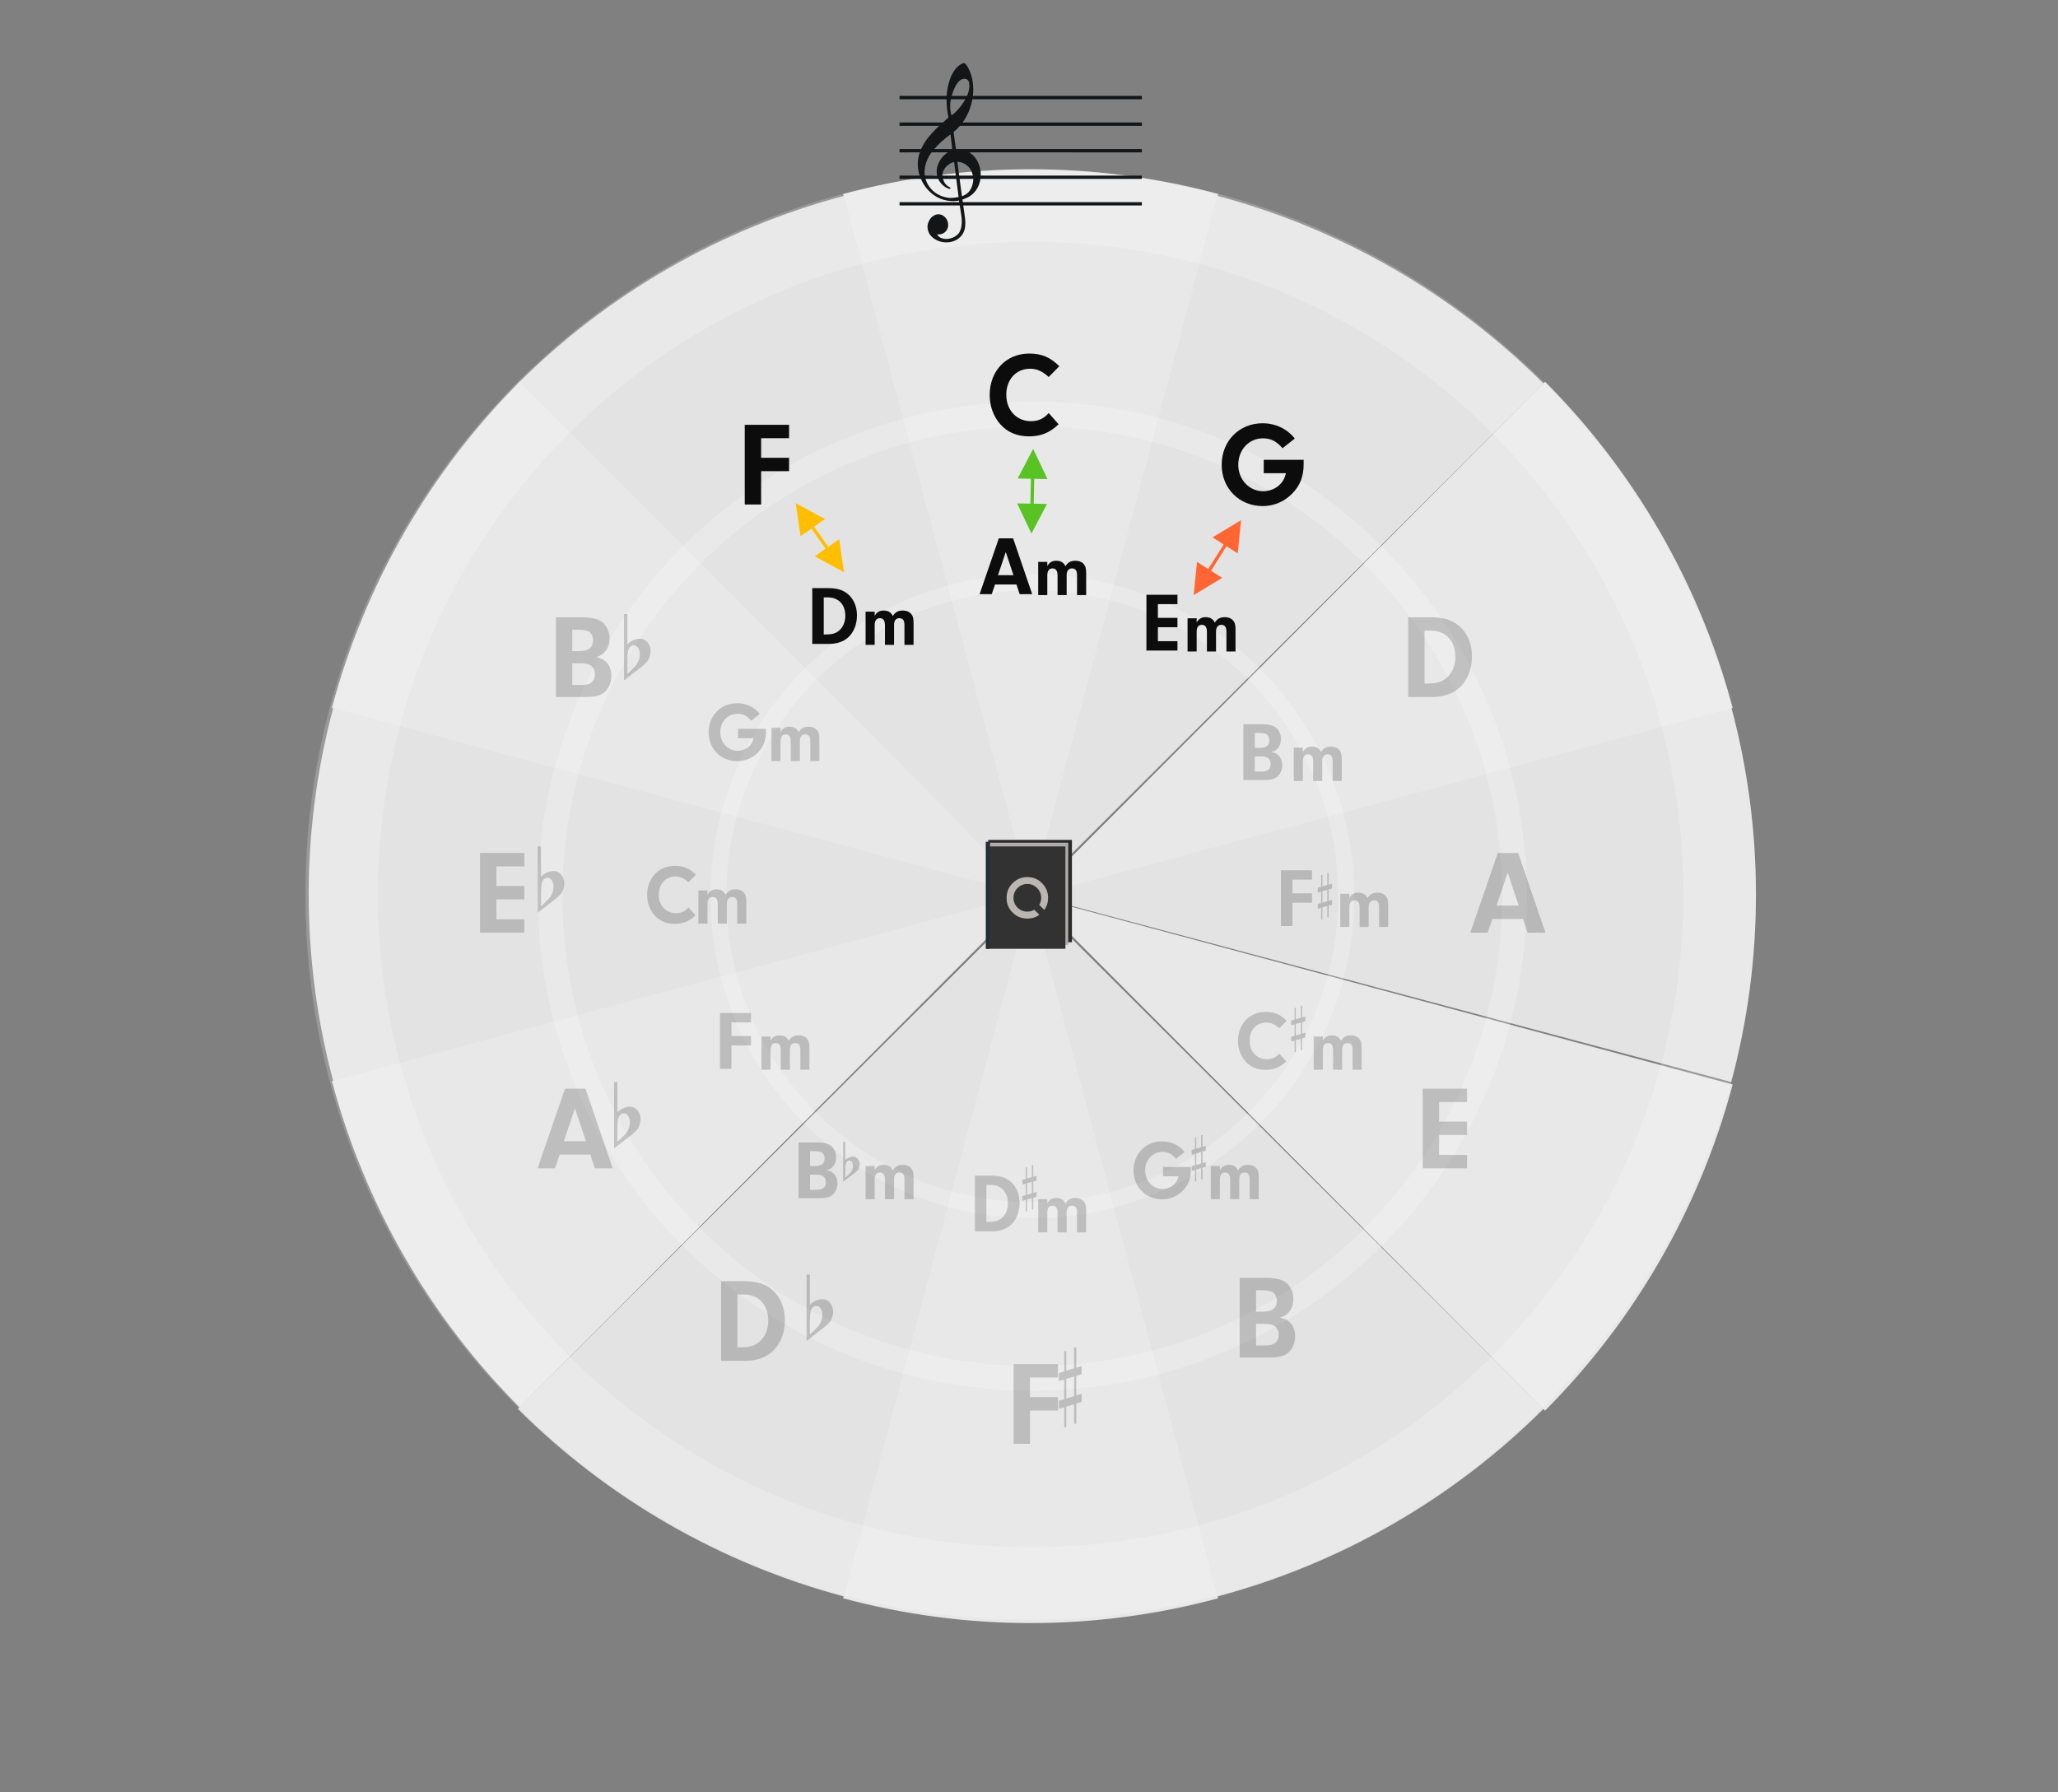 <?xml version="1.0" encoding="UTF-8"?>
<svg width="620px" height="540px" viewBox="0 0 620 540" version="1.1" xmlns="http://www.w3.org/2000/svg" xmlns:xlink="http://www.w3.org/1999/xlink">
    <rect x="0" y="0" width="620" height="540" fill="#808080" stroke="none"/>
    <title>co5th_nakayoshi</title>
    <g id="co5th_nakayoshi" stroke="none" stroke-width="1" fill="none" fill-rule="evenodd">
        <path d="M156,424.464 C183.208,451.577 217.099,471.075 254.266,481 L311,270 L156,424.464 Z" id="Pie-Odd" fill="#E3E3E3"></path>
        <path d="M100.462,213 C95.509,231.428 93,250.423 93,269.501 C93,288.578 95.509,307.573 100.462,326 L312,269.501 L100.462,213 Z" id="Pie-Odd" fill="#E3E3E3"></path>
        <path d="M254.266,59 C217.099,68.924 183.208,88.423 156,115.537 L311,270 L254.266,59 Z" id="Pie-Odd" fill="#E3E3E3"></path>
        <path d="M465,115.537 C437.792,88.423 403.901,68.924 366.732,59 L310,270 L465,115.537 Z" id="Pie-Odd" fill="#E3E3E3"></path>
        <path d="M521.537,326 C526.492,307.573 529,288.578 529,269.501 C529,250.423 526.492,231.428 521.537,213 L310,269.501 L521.537,326 Z" id="Pie-Odd" fill="#E3E3E3"></path>
        <path d="M366.732,481 C403.901,471.075 437.792,451.577 465,424.464 L310,270 L366.732,481 Z" id="Pie-Odd" fill="#E3E3E3"></path>
        <path d="M100,325.732 C109.924,362.902 129.424,396.79 156.538,424 L311,269 L100,325.732 Z" id="Pie-Even" fill="#E8E8E8"></path>
        <path d="M156.538,115 C129.424,142.208 109.924,176.099 100,213.266 L311,270 L156.538,115 Z" id="Pie-Even" fill="#E8E8E8"></path>
        <path d="M367,58.462 C348.574,53.509 329.578,51 310.501,51 C291.423,51 272.427,53.509 254,58.462 L310.501,270 L367,58.462 Z" id="Pie-Even" fill="#E8E8E8"></path>
        <path d="M522,213.266 C512.078,176.099 492.578,142.208 465.464,115 L311,270 L522,213.266 Z" id="Pie-Even" fill="#E8E8E8"></path>
        <path d="M465.464,425 C492.578,397.79 512.078,363.902 522,326.732 L311,270 L465.464,425 Z" id="Pie-Even" fill="#E8E8E8"></path>
        <path d="M254,481.537 C272.427,486.491 291.423,489 310.501,489 C329.578,489 348.574,486.491 367,481.537 L310.501,270 L254,481.537 Z" id="Pie-Even" fill="#E8E8E8"></path>
        <path d="M310.5,51 C431.095,51 529,148.906 529,269.5 C529,390.093 431.095,488 310.5,488 C189.906,488 92,390.093 92,269.5 C92,148.906 189.906,51 310.5,51 Z M310.5,72.85 C419.033,72.85 507.15,160.966 507.15,269.5 C507.15,378.035 419.033,466.15 310.5,466.15 C201.966,466.15 113.85,378.035 113.85,269.5 C113.85,160.966 201.966,72.85 310.5,72.85 Z" id="Shape" fill-opacity="0.4" fill="#FFFFFF" opacity="0.505"></path>
        <path d="M311,121 C393.236,121 460,187.765 460,270 C460,352.235 393.236,419 311,419 C228.765,419 162,352.235 162,270 C162,187.765 228.765,121 311,121 Z M311,128.45 C389.123,128.45 452.55,191.876 452.55,270 C452.55,348.123 389.123,411.551 311,411.551 C232.877,411.551 169.45,348.123 169.45,270 C169.45,191.876 232.877,128.45 311,128.45 Z" id="Shape" fill-opacity="0.4" fill="#FFFFFF" opacity="0.505"></path>
        <path d="M311,173 C364.536,173 408,216.464 408,270 C408,323.535 364.536,367 311,367 C257.464,367 214,323.535 214,270 C214,216.464 257.464,173 311,173 Z M311,177.85 C361.858,177.85 403.15,219.141 403.15,270 C403.15,320.858 361.858,362.151 311,362.151 C260.141,362.151 218.85,320.858 218.85,270 C218.85,219.141 260.141,177.85 311,177.85 Z" id="Shape" fill-opacity="0.4" fill="#FFFFFF" opacity="0.505"></path>
        <g id="CS-Root" opacity="0.196" transform="translate(445, 257)" fill="#0C0C0C" fill-rule="nonzero">
            <path d="M3.166,24 L4.606,19.86 L13.822,19.86 L15.19,24 L20.59,24 L12.382,-0.012 L6.226,-0.012 L-2.054,24 L3.166,24 Z M12.526,15.828 L5.866,15.828 L9.214,5.892 L12.526,15.828 Z" id="Combined-Shape"></path>
        </g>
        <g id="CS-Root" opacity="0.189" transform="translate(142, 257)" fill="#0C0C0C" fill-rule="nonzero">
            <path d="M15.964,24 L15.964,19.968 L7.54,19.968 L7.54,13.956 L15.964,13.956 L15.964,9.924 L7.54,9.924 L7.54,4.02 L15.964,4.02 L15.964,-0.012 L2.608,-0.012 L2.608,24 L15.964,24 Z" id="Combined-Shape"></path>
        </g>
        <g id="CS-Root" opacity="0.195" transform="translate(424, 186)" fill="#0C0C0C" fill-rule="nonzero">
            <path d="M7.324,24 C10.78,24 13.66,23.028 15.64,21.228 C18.088,19.032 19.456,15.576 19.456,11.724 C19.456,7.944 18.124,4.812 15.676,2.652 C13.552,0.78 10.924,-0.012 7.036,-0.012 L0.232,-0.012 L0.232,24 L7.324,24 Z M6.1,19.932 L5.164,19.932 L5.164,3.984 L6.964,3.984 C11.536,3.984 14.452,7.08 14.452,11.868 C14.452,14.532 13.48,16.8 11.752,18.276 C10.348,19.464 8.728,19.932 6.1,19.932 Z" id="Combined-Shape"></path>
        </g>
        <g id="CS-Root" opacity="0.189" transform="translate(166, 186)" fill="#0C0C0C" fill-rule="nonzero">
            <path d="M10.33,24 C12.958,24 14.434,23.676 15.694,22.848 C17.242,21.804 18.178,19.824 18.178,17.592 C18.178,15.756 17.566,14.28 16.45,13.272 C15.694,12.588 15.046,12.3 13.606,11.976 C14.902,11.544 15.442,11.22 16.126,10.536 C17.134,9.456 17.638,8.088 17.638,6.432 C17.638,4.308 16.81,2.472 15.334,1.356 C14.074,0.42 12.166,-0.012 9.214,-0.012 L1.474,-0.012 L1.474,24 L10.33,24 Z M8.386,10.176 L6.406,10.176 L6.406,3.732 L8.134,3.732 C9.538,3.732 10.546,3.876 11.23,4.2 C12.094,4.632 12.67,5.676 12.67,6.9 C12.67,9.132 11.302,10.176 8.386,10.176 Z M8.818,20.364 L6.406,20.364 L6.406,13.848 L8.53,13.848 C10.33,13.848 11.086,13.992 11.842,14.424 C12.742,14.964 13.21,15.864 13.21,17.16 C13.21,18.312 12.814,19.176 12.022,19.716 C11.302,20.22 10.51,20.364 8.818,20.364 Z" id="Combined-Shape"></path>
        </g>
        <g id="CS-Root" opacity="0.196" transform="translate(426, 328)" fill="#0C0C0C" fill-rule="nonzero">
            <path d="M15.964,24 L15.964,19.968 L7.54,19.968 L7.54,13.956 L15.964,13.956 L15.964,9.924 L7.54,9.924 L7.54,4.02 L15.964,4.02 L15.964,-0.012 L2.608,-0.012 L2.608,24 L15.964,24 Z" id="Combined-Shape"></path>
        </g>
        <g id="CS-Root" opacity="0.189" transform="translate(164, 328)" fill="#0C0C0C" fill-rule="nonzero">
            <path d="M3.166,24 L4.606,19.86 L13.822,19.86 L15.19,24 L20.59,24 L12.382,-0.012 L6.226,-0.012 L-2.054,24 L3.166,24 Z M12.526,15.828 L5.866,15.828 L9.214,5.892 L12.526,15.828 Z" id="Combined-Shape"></path>
        </g>
        <g id="CS-Root" transform="translate(371, 128)" fill="#0C0C0C" fill-rule="nonzero">
            <path d="M9.394,24.468 C12.778,24.468 15.838,23.172 18.25,20.76 C20.662,18.312 21.742,15.54 21.742,11.832 L21.742,10.536 L9.718,10.536 L9.718,14.568 L16.414,14.568 C16.018,16.008 15.658,16.764 14.938,17.592 C13.678,19.104 11.626,20.004 9.574,20.004 C5.362,20.004 2.05,16.512 2.05,12.048 C2.05,7.512 5.254,4.056 9.466,4.056 C11.842,4.056 13.606,4.956 15.37,7.044 L19.078,4.128 C16.738,1.176 13.246,-0.48 9.358,-0.48 C2.302,-0.48 -2.954,4.884 -2.954,12.048 C-2.954,19.14 2.338,24.468 9.394,24.468 Z" id="Combined-Shape"></path>
        </g>
        <g id="CS-Root" transform="translate(221, 128)" fill="#0C0C0C" fill-rule="nonzero">
            <path d="M8.296,24 L8.296,13.956 L16.72,13.956 L16.72,9.924 L8.296,9.924 L8.296,4.02 L16.72,4.02 L16.72,-0.012 L3.364,-0.012 L3.364,24 L8.296,24 Z" id="Combined-Shape"></path>
        </g>
        <g id="CS-Root" opacity="0.196" transform="translate(372, 385)" fill="#0C0C0C" fill-rule="nonzero">
            <path d="M10.33,24 C12.958,24 14.434,23.676 15.694,22.848 C17.242,21.804 18.178,19.824 18.178,17.592 C18.178,15.756 17.566,14.28 16.45,13.272 C15.694,12.588 15.046,12.3 13.606,11.976 C14.902,11.544 15.442,11.22 16.126,10.536 C17.134,9.456 17.638,8.088 17.638,6.432 C17.638,4.308 16.81,2.472 15.334,1.356 C14.074,0.42 12.166,-0.012 9.214,-0.012 L1.474,-0.012 L1.474,24 L10.33,24 Z M8.386,10.176 L6.406,10.176 L6.406,3.732 L8.134,3.732 C9.538,3.732 10.546,3.876 11.23,4.2 C12.094,4.632 12.67,5.676 12.67,6.9 C12.67,9.132 11.302,10.176 8.386,10.176 Z M8.818,20.364 L6.406,20.364 L6.406,13.848 L8.53,13.848 C10.33,13.848 11.086,13.992 11.842,14.424 C12.742,14.964 13.21,15.864 13.21,17.16 C13.21,18.312 12.814,19.176 12.022,19.716 C11.302,20.22 10.51,20.364 8.818,20.364 Z" id="Combined-Shape"></path>
        </g>
        <g id="CS-Root" opacity="0.196" transform="translate(217, 386)" fill="#0C0C0C" fill-rule="nonzero">
            <path d="M7.324,24 C10.78,24 13.66,23.028 15.64,21.228 C18.088,19.032 19.456,15.576 19.456,11.724 C19.456,7.944 18.124,4.812 15.676,2.652 C13.552,0.78 10.924,-0.012 7.036,-0.012 L0.232,-0.012 L0.232,24 L7.324,24 Z M6.1,19.932 L5.164,19.932 L5.164,3.984 L6.964,3.984 C11.536,3.984 14.452,7.08 14.452,11.868 C14.452,14.532 13.48,16.8 11.752,18.276 C10.348,19.464 8.728,19.932 6.1,19.932 Z" id="Combined-Shape"></path>
        </g>
        <g id="CS-Root" transform="translate(299, 107)" fill="#0C0C0C" fill-rule="nonzero">
            <path d="M10.996,24.468 C14.56,24.468 17.152,23.424 19.924,20.832 L16.936,17.448 C15.46,19.14 13.768,19.896 11.572,19.896 C7.252,19.896 4.156,16.548 4.156,11.94 C4.156,7.332 7.108,4.092 11.32,4.092 C13.336,4.092 14.992,4.812 16.936,6.576 L20.14,3.336 C17.296,0.564 14.776,-0.48 11.068,-0.48 C4.12,-0.48 -0.848,4.74 -0.848,12.048 C-0.848,15.36 0.34,18.6 2.392,20.868 C4.516,23.244 7.432,24.468 10.996,24.468 Z" id="Combined-Shape"></path>
        </g>
        <g id="CS-Root" opacity="0.196" transform="translate(302, 411)" fill="#0C0C0C" fill-rule="nonzero">
            <path d="M8.296,24 L8.296,13.956 L16.72,13.956 L16.72,9.924 L8.296,9.924 L8.296,4.02 L16.72,4.02 L16.72,-0.012 L3.364,-0.012 L3.364,24 L8.296,24 Z" id="Combined-Shape"></path>
        </g>
        <g id="sharp" opacity="0.196" transform="translate(319, 406)" fill="#0C0C0C" fill-rule="nonzero">
            <path d="M2.236,15.353 L2.236,9.409 L4.583,8.711 L4.583,14.625 L2.236,15.353 Z M6.857,13.915 L5.244,14.413 L5.244,8.499 L6.857,8.014 L6.857,5.557 L5.244,6.043 L5.244,0 L4.583,0 L4.583,6.226 L2.236,6.952 L2.236,1.077 L1.613,1.077 L1.613,7.176 L0,7.663 L0,10.124 L1.613,9.639 L1.613,15.541 L0,16.025 L0,18.477 L1.613,17.991 L1.613,24 L2.236,24 L2.236,17.777 L4.583,17.082 L4.583,22.927 L5.244,22.927 L5.244,16.862 L6.857,16.375 L6.857,13.915 Z"></path>
        </g>
        <g id="flat" opacity="0.196" transform="translate(243, 384)" fill="#0C0C0C" fill-rule="nonzero">
            <path d="M0.99,6.54 C0.99,6.54 0.99,7.397 0.99,9.111 C2.133,8.013 3.415,7.45 4.837,7.424 C5.725,7.424 6.487,7.812 7.122,8.589 C7.68,9.312 7.972,10.116 7.997,11 C8.023,11.696 7.858,12.5 7.502,13.41 C7.375,13.785 7.096,14.187 6.664,14.616 C6.335,14.938 5.992,15.272 5.636,15.62 C3.758,17.067 1.879,18.527 0,20 L0,0 L0.99,0 L0.99,6.54 Z M4.075,9.995 C3.77,9.62 3.377,9.433 2.894,9.433 C2.285,9.433 1.79,9.794 1.409,10.517 C1.13,11.08 0.99,12.406 0.99,14.495 L0.99,17.951 C1.016,18.058 1.727,17.402 3.123,15.982 C3.885,15.232 4.38,14.348 4.608,13.33 C4.71,12.928 4.76,12.527 4.76,12.125 C4.76,11.241 4.532,10.531 4.075,9.995"></path>
        </g>
        <g id="flat" opacity="0.189" transform="translate(185, 326)" fill="#0C0C0C" fill-rule="nonzero">
            <path d="M0.99,6.54 C0.99,6.54 0.99,7.397 0.99,9.111 C2.133,8.013 3.415,7.45 4.837,7.424 C5.725,7.424 6.487,7.812 7.122,8.589 C7.68,9.312 7.972,10.116 7.997,11 C8.023,11.696 7.858,12.5 7.502,13.41 C7.375,13.785 7.096,14.187 6.664,14.616 C6.335,14.938 5.992,15.272 5.636,15.62 C3.758,17.067 1.879,18.527 0,20 L0,0 L0.99,0 L0.99,6.54 Z M4.075,9.995 C3.77,9.62 3.377,9.433 2.894,9.433 C2.285,9.433 1.79,9.794 1.409,10.517 C1.13,11.08 0.99,12.406 0.99,14.495 L0.99,17.951 C1.016,18.058 1.727,17.402 3.123,15.982 C3.885,15.232 4.38,14.348 4.608,13.33 C4.71,12.928 4.76,12.527 4.76,12.125 C4.76,11.241 4.532,10.531 4.075,9.995"></path>
        </g>
        <g id="flat" opacity="0.189" transform="translate(162, 255)" fill="#0C0C0C" fill-rule="nonzero">
            <path d="M0.99,6.54 C0.99,6.54 0.99,7.397 0.99,9.111 C2.133,8.013 3.415,7.45 4.837,7.424 C5.725,7.424 6.487,7.812 7.122,8.589 C7.68,9.312 7.972,10.116 7.997,11 C8.023,11.696 7.858,12.5 7.502,13.41 C7.375,13.785 7.096,14.187 6.664,14.616 C6.335,14.938 5.992,15.272 5.636,15.62 C3.758,17.067 1.879,18.527 0,20 L0,0 L0.99,0 L0.99,6.54 Z M4.075,9.995 C3.77,9.62 3.377,9.433 2.894,9.433 C2.285,9.433 1.79,9.794 1.409,10.517 C1.13,11.08 0.99,12.406 0.99,14.495 L0.99,17.951 C1.016,18.058 1.727,17.402 3.123,15.982 C3.885,15.232 4.38,14.348 4.608,13.33 C4.71,12.928 4.76,12.527 4.76,12.125 C4.76,11.241 4.532,10.531 4.075,9.995"></path>
        </g>
        <g id="flat" opacity="0.189" transform="translate(188, 185)" fill="#0C0C0C" fill-rule="nonzero">
            <path d="M0.99,6.54 C0.99,6.54 0.99,7.397 0.99,9.111 C2.133,8.013 3.415,7.45 4.837,7.424 C5.725,7.424 6.487,7.812 7.122,8.589 C7.68,9.312 7.972,10.116 7.997,11 C8.023,11.696 7.858,12.5 7.502,13.41 C7.375,13.785 7.096,14.187 6.664,14.616 C6.335,14.938 5.992,15.272 5.636,15.62 C3.758,17.067 1.879,18.527 0,20 L0,0 L0.99,0 L0.99,6.54 Z M4.075,9.995 C3.77,9.62 3.377,9.433 2.894,9.433 C2.285,9.433 1.79,9.794 1.409,10.517 C1.13,11.08 0.99,12.406 0.99,14.495 L0.99,17.951 C1.016,18.058 1.727,17.402 3.123,15.982 C3.885,15.232 4.38,14.348 4.608,13.33 C4.71,12.928 4.76,12.527 4.76,12.125 C4.76,11.241 4.532,10.531 4.075,9.995"></path>
        </g>
        <g id="Minor-Keys" transform="translate(193, 157)" fill="#0C0C0C" fill-rule="nonzero">
            <g id="CS-Root" transform="translate(101, 5)">
                <path d="M4.766,17 L5.774,14.102 L12.225,14.102 L13.183,17 L16.963,17 L11.217,0.192 L6.908,0.192 L1.112,17 L4.766,17 Z M11.318,11.28 L6.656,11.28 L9,4.324 L11.318,11.28 Z" id="Combined-Shape"></path>
            </g>
            <g id="CS-m7" transform="translate(104, 0)">
                <path d="M18.513,22.286 L18.513,16.346 C18.513,14.963 19.053,14.25 20.09,14.25 C21.084,14.25 21.602,14.963 21.602,16.346 L21.602,22.286 L24.345,22.286 L24.345,16.259 C24.345,14.985 24.928,14.25 25.944,14.25 C26.98,14.25 27.477,14.898 27.477,16.259 L27.477,22.286 L30.22,22.286 L30.22,15.741 C30.22,14.229 30.026,13.538 29.421,12.868 C28.86,12.263 28.017,11.939 27.002,11.939 C25.576,11.939 24.648,12.458 23.978,13.602 C23.503,12.522 22.552,11.939 21.256,11.939 C19.982,11.939 19.14,12.436 18.513,13.538 L18.513,12.285 L15.77,12.285 L15.77,22.286 L18.513,22.286 Z" id="Combined-Shape"></path>
            </g>
            <g id="CS-Root" transform="translate(148, 22)">
                <path d="M13.725,17 L13.725,14.178 L7.828,14.178 L7.828,9.969 L13.725,9.969 L13.725,7.147 L7.828,7.147 L7.828,3.014 L13.725,3.014 L13.725,0.192 L4.376,0.192 L4.376,17 L13.725,17 Z" id="Combined-Shape"></path>
            </g>
            <g id="CS-m7" transform="translate(149, 17)">
                <path d="M18.513,22.286 L18.513,16.346 C18.513,14.963 19.053,14.25 20.09,14.25 C21.084,14.25 21.602,14.963 21.602,16.346 L21.602,22.286 L24.345,22.286 L24.345,16.259 C24.345,14.985 24.928,14.25 25.944,14.25 C26.98,14.25 27.477,14.898 27.477,16.259 L27.477,22.286 L30.22,22.286 L30.22,15.741 C30.22,14.229 30.026,13.538 29.421,12.868 C28.86,12.263 28.017,11.939 27.002,11.939 C25.576,11.939 24.648,12.458 23.978,13.602 C23.503,12.522 22.552,11.939 21.256,11.939 C19.982,11.939 19.14,12.436 18.513,13.538 L18.513,12.285 L15.77,12.285 L15.77,22.286 L18.513,22.286 Z" id="Combined-Shape"></path>
            </g>
            <g id="CS-Root" opacity="0.202" transform="translate(178, 61)">
                <path d="M9.781,17 C11.621,17 12.654,16.773 13.536,16.194 C14.619,15.463 15.275,14.077 15.275,12.514 C15.275,11.229 14.846,10.196 14.065,9.49 C13.536,9.012 13.082,8.81 12.074,8.583 C12.981,8.281 13.359,8.054 13.838,7.575 C14.544,6.819 14.897,5.862 14.897,4.702 C14.897,3.216 14.317,1.93 13.284,1.149 C12.402,0.494 11.066,0.192 9,0.192 L3.582,0.192 L3.582,17 L9.781,17 Z M8.42,7.323 L7.034,7.323 L7.034,2.812 L8.244,2.812 C9.227,2.812 9.932,2.913 10.411,3.14 C11.016,3.442 11.419,4.173 11.419,5.03 C11.419,6.592 10.461,7.323 8.42,7.323 Z M8.723,14.455 L7.034,14.455 L7.034,9.894 L8.521,9.894 C9.781,9.894 10.31,9.994 10.839,10.297 C11.469,10.675 11.797,11.305 11.797,12.212 C11.797,13.018 11.52,13.623 10.965,14.001 C10.461,14.354 9.907,14.455 8.723,14.455 Z" id="Combined-Shape"></path>
            </g>
            <g id="CS-m7" opacity="0.202" transform="translate(181, 56)">
                <path d="M18.513,22.286 L18.513,16.346 C18.513,14.963 19.053,14.25 20.09,14.25 C21.084,14.25 21.602,14.963 21.602,16.346 L21.602,22.286 L24.345,22.286 L24.345,16.259 C24.345,14.985 24.928,14.25 25.944,14.25 C26.98,14.25 27.477,14.898 27.477,16.259 L27.477,22.286 L30.22,22.286 L30.22,15.741 C30.22,14.229 30.026,13.538 29.421,12.868 C28.86,12.263 28.017,11.939 27.002,11.939 C25.576,11.939 24.648,12.458 23.978,13.602 C23.503,12.522 22.552,11.939 21.256,11.939 C19.982,11.939 19.14,12.436 18.513,13.538 L18.513,12.285 L15.77,12.285 L15.77,22.286 L18.513,22.286 Z" id="Combined-Shape"></path>
            </g>
            <g id="CS-Root" opacity="0.198" transform="translate(188, 105)">
                <path d="M8.357,17 L8.357,9.969 L14.254,9.969 L14.254,7.147 L8.357,7.147 L8.357,3.014 L14.254,3.014 L14.254,0.192 L4.905,0.192 L4.905,17 L8.357,17 Z" id="Combined-Shape"></path>
            </g>
            <g id="CS-m7" opacity="0.199" transform="translate(195, 100)">
                <path d="M18.513,22.286 L18.513,16.346 C18.513,14.963 19.053,14.25 20.09,14.25 C21.084,14.25 21.602,14.963 21.602,16.346 L21.602,22.286 L24.345,22.286 L24.345,16.259 C24.345,14.985 24.928,14.25 25.944,14.25 C26.98,14.25 27.477,14.898 27.477,16.259 L27.477,22.286 L30.22,22.286 L30.22,15.741 C30.22,14.229 30.026,13.538 29.421,12.868 C28.86,12.263 28.017,11.939 27.002,11.939 C25.576,11.939 24.648,12.458 23.978,13.602 C23.503,12.522 22.552,11.939 21.256,11.939 C19.982,11.939 19.14,12.436 18.513,13.538 L18.513,12.285 L15.77,12.285 L15.77,22.286 L18.513,22.286 Z" id="Combined-Shape"></path>
            </g>
            <g id="CS-Root" opacity="0.199" transform="translate(178, 148)">
                <path d="M10.247,17.328 C12.742,17.328 14.556,16.597 16.497,14.782 L14.405,12.414 C13.372,13.598 12.188,14.127 10.65,14.127 C7.626,14.127 5.459,11.784 5.459,8.558 C5.459,5.332 7.526,3.064 10.474,3.064 C11.885,3.064 13.044,3.568 14.405,4.803 L16.648,2.535 C14.657,0.595 12.893,-0.136 10.298,-0.136 C5.434,-0.136 1.956,3.518 1.956,8.634 C1.956,10.952 2.788,13.22 4.224,14.808 C5.711,16.471 7.752,17.328 10.247,17.328 Z" id="Combined-Shape"></path>
            </g>
            <g id="CS-m7" opacity="0.199" transform="translate(187, 143)">
                <path d="M18.513,22.286 L18.513,16.346 C18.513,14.963 19.053,14.25 20.09,14.25 C21.084,14.25 21.602,14.963 21.602,16.346 L21.602,22.286 L24.345,22.286 L24.345,16.259 C24.345,14.985 24.928,14.25 25.944,14.25 C26.98,14.25 27.477,14.898 27.477,16.259 L27.477,22.286 L30.22,22.286 L30.22,15.741 C30.22,14.229 30.026,13.538 29.421,12.868 C28.86,12.263 28.017,11.939 27.002,11.939 C25.576,11.939 24.648,12.458 23.978,13.602 C23.503,12.522 22.552,11.939 21.256,11.939 C19.982,11.939 19.14,12.436 18.513,13.538 L18.513,12.285 L15.77,12.285 L15.77,22.286 L18.513,22.286 Z" id="Combined-Shape"></path>
            </g>
            <g id="CS-Root" opacity="0.199" transform="translate(148, 187)">
                <path d="M9.126,17.328 C11.495,17.328 13.637,16.42 15.325,14.732 C17.013,13.018 17.769,11.078 17.769,8.482 L17.769,7.575 L9.353,7.575 L9.353,10.398 L14.04,10.398 C13.763,11.406 13.511,11.935 13.007,12.514 C12.125,13.573 10.688,14.203 9.252,14.203 C6.303,14.203 3.985,11.758 3.985,8.634 C3.985,5.458 6.228,3.039 9.176,3.039 C10.839,3.039 12.074,3.669 13.309,5.131 L15.905,3.09 C14.267,1.023 11.822,-0.136 9.101,-0.136 C4.161,-0.136 0.482,3.619 0.482,8.634 C0.482,13.598 4.187,17.328 9.126,17.328 Z" id="Combined-Shape"></path>
            </g>
            <g id="CS-m7" opacity="0.199" transform="translate(156, 182)">
                <path d="M18.513,22.286 L18.513,16.346 C18.513,14.963 19.053,14.25 20.09,14.25 C21.084,14.25 21.602,14.963 21.602,16.346 L21.602,22.286 L24.345,22.286 L24.345,16.259 C24.345,14.985 24.928,14.25 25.944,14.25 C26.98,14.25 27.477,14.898 27.477,16.259 L27.477,22.286 L30.22,22.286 L30.22,15.741 C30.22,14.229 30.026,13.538 29.421,12.868 C28.86,12.263 28.017,11.939 27.002,11.939 C25.576,11.939 24.648,12.458 23.978,13.602 C23.503,12.522 22.552,11.939 21.256,11.939 C19.982,11.939 19.14,12.436 18.513,13.538 L18.513,12.285 L15.77,12.285 L15.77,22.286 L18.513,22.286 Z" id="Combined-Shape"></path>
            </g>
            <g id="CS-Root" opacity="0.199" transform="translate(98, 197)">
                <path d="M7.677,17 C10.096,17 12.112,16.32 13.498,15.06 C15.212,13.522 16.169,11.103 16.169,8.407 C16.169,5.761 15.237,3.568 13.523,2.056 C12.036,0.746 10.197,0.192 7.475,0.192 L2.712,0.192 L2.712,17 L7.677,17 Z M6.82,14.152 L6.165,14.152 L6.165,2.989 L7.425,2.989 C10.625,2.989 12.666,5.156 12.666,8.508 C12.666,10.372 11.986,11.96 10.776,12.993 C9.794,13.825 8.66,14.152 6.82,14.152 Z" id="Combined-Shape"></path>
            </g>
            <g id="CS-m7" opacity="0.199" transform="translate(104, 192)">
                <path d="M18.513,22.286 L18.513,16.346 C18.513,14.963 19.053,14.25 20.09,14.25 C21.084,14.25 21.602,14.963 21.602,16.346 L21.602,22.286 L24.345,22.286 L24.345,16.259 C24.345,14.985 24.928,14.25 25.944,14.25 C26.98,14.25 27.477,14.898 27.477,16.259 L27.477,22.286 L30.22,22.286 L30.22,15.741 C30.22,14.229 30.026,13.538 29.421,12.868 C28.86,12.263 28.017,11.939 27.002,11.939 C25.576,11.939 24.648,12.458 23.978,13.602 C23.503,12.522 22.552,11.939 21.256,11.939 C19.982,11.939 19.14,12.436 18.513,13.538 L18.513,12.285 L15.77,12.285 L15.77,22.286 L18.513,22.286 Z" id="Combined-Shape"></path>
            </g>
            <g id="CS-Root" opacity="0.199" transform="translate(44, 187)">
                <path d="M9.781,17 C11.621,17 12.654,16.773 13.536,16.194 C14.619,15.463 15.275,14.077 15.275,12.514 C15.275,11.229 14.846,10.196 14.065,9.49 C13.536,9.012 13.082,8.81 12.074,8.583 C12.981,8.281 13.359,8.054 13.838,7.575 C14.544,6.819 14.897,5.862 14.897,4.702 C14.897,3.216 14.317,1.93 13.284,1.149 C12.402,0.494 11.066,0.192 9,0.192 L3.582,0.192 L3.582,17 L9.781,17 Z M8.42,7.323 L7.034,7.323 L7.034,2.812 L8.244,2.812 C9.227,2.812 9.932,2.913 10.411,3.14 C11.016,3.442 11.419,4.173 11.419,5.03 C11.419,6.592 10.461,7.323 8.42,7.323 Z M8.723,14.455 L7.034,14.455 L7.034,9.894 L8.521,9.894 C9.781,9.894 10.31,9.994 10.839,10.297 C11.469,10.675 11.797,11.305 11.797,12.212 C11.797,13.018 11.52,13.623 10.965,14.001 C10.461,14.354 9.907,14.455 8.723,14.455 Z" id="Combined-Shape"></path>
            </g>
            <g id="CS-m7" opacity="0.199" transform="translate(52, 182)">
                <path d="M18.513,22.286 L18.513,16.346 C18.513,14.963 19.053,14.25 20.09,14.25 C21.084,14.25 21.602,14.963 21.602,16.346 L21.602,22.286 L24.345,22.286 L24.345,16.259 C24.345,14.985 24.928,14.25 25.944,14.25 C26.98,14.25 27.477,14.898 27.477,16.259 L27.477,22.286 L30.22,22.286 L30.22,15.741 C30.22,14.229 30.026,13.538 29.421,12.868 C28.86,12.263 28.017,11.939 27.002,11.939 C25.576,11.939 24.648,12.458 23.978,13.602 C23.503,12.522 22.552,11.939 21.256,11.939 C19.982,11.939 19.14,12.436 18.513,13.538 L18.513,12.285 L15.77,12.285 L15.77,22.286 L18.513,22.286 Z" id="Combined-Shape"></path>
            </g>
            <g id="CS-Root" opacity="0.2" transform="translate(19, 148)">
                <path d="M8.357,17 L8.357,9.969 L14.254,9.969 L14.254,7.147 L8.357,7.147 L8.357,3.014 L14.254,3.014 L14.254,0.192 L4.905,0.192 L4.905,17 L8.357,17 Z" id="Combined-Shape"></path>
            </g>
            <g id="CS-m7" opacity="0.2" transform="translate(25, 143)">
                <path d="M14.143,22.286 L14.143,16.346 C14.143,14.963 14.683,14.25 15.72,14.25 C16.714,14.25 17.232,14.963 17.232,16.346 L17.232,22.286 L19.975,22.286 L19.975,16.259 C19.975,14.985 20.559,14.25 21.574,14.25 C22.611,14.25 23.107,14.898 23.107,16.259 L23.107,22.286 L25.851,22.286 L25.851,15.741 C25.851,14.229 25.656,13.538 25.051,12.868 C24.49,12.263 23.647,11.939 22.632,11.939 C21.207,11.939 20.278,12.458 19.608,13.602 C19.133,12.522 18.183,11.939 16.887,11.939 C15.612,11.939 14.77,12.436 14.143,13.538 L14.143,12.285 L11.4,12.285 L11.4,22.286 L14.143,22.286 Z" id="Combined-Shape"></path>
            </g>
            <g id="CS-Root" opacity="0.2" transform="translate(0, 104)">
                <path d="M10.247,17.328 C12.742,17.328 14.556,16.597 16.497,14.782 L14.405,12.414 C13.372,13.598 12.188,14.127 10.65,14.127 C7.626,14.127 5.459,11.784 5.459,8.558 C5.459,5.332 7.526,3.064 10.474,3.064 C11.885,3.064 13.044,3.568 14.405,4.803 L16.648,2.535 C14.657,0.595 12.893,-0.136 10.298,-0.136 C5.434,-0.136 1.956,3.518 1.956,8.634 C1.956,10.952 2.788,13.22 4.224,14.808 C5.711,16.471 7.752,17.328 10.247,17.328 Z" id="Combined-Shape"></path>
            </g>
            <g id="CS-m7" opacity="0.2" transform="translate(6, 99)">
                <path d="M14.143,22.286 L14.143,16.346 C14.143,14.963 14.683,14.25 15.72,14.25 C16.714,14.25 17.232,14.963 17.232,16.346 L17.232,22.286 L19.975,22.286 L19.975,16.259 C19.975,14.985 20.559,14.25 21.574,14.25 C22.611,14.25 23.107,14.898 23.107,16.259 L23.107,22.286 L25.851,22.286 L25.851,15.741 C25.851,14.229 25.656,13.538 25.051,12.868 C24.49,12.263 23.647,11.939 22.632,11.939 C21.207,11.939 20.278,12.458 19.608,13.602 C19.133,12.522 18.183,11.939 16.887,11.939 C15.612,11.939 14.77,12.436 14.143,13.538 L14.143,12.285 L11.4,12.285 L11.4,22.286 L14.143,22.286 Z" id="Combined-Shape"></path>
            </g>
            <g id="CS-Root" opacity="0.2" transform="translate(20, 55)">
                <path d="M9.126,17.328 C11.495,17.328 13.637,16.42 15.325,14.732 C17.013,13.018 17.769,11.078 17.769,8.482 L17.769,7.575 L9.353,7.575 L9.353,10.398 L14.04,10.398 C13.763,11.406 13.511,11.935 13.007,12.514 C12.125,13.573 10.688,14.203 9.252,14.203 C6.303,14.203 3.985,11.758 3.985,8.634 C3.985,5.458 6.228,3.039 9.176,3.039 C10.839,3.039 12.074,3.669 13.309,5.131 L15.905,3.09 C14.267,1.023 11.822,-0.136 9.101,-0.136 C4.161,-0.136 0.482,3.619 0.482,8.634 C0.482,13.598 4.187,17.328 9.126,17.328 Z" id="Combined-Shape"></path>
            </g>
            <g id="CS-m7" opacity="0.198" transform="translate(28, 50)">
                <path d="M14.143,22.286 L14.143,16.346 C14.143,14.963 14.683,14.25 15.72,14.25 C16.714,14.25 17.232,14.963 17.232,16.346 L17.232,22.286 L19.975,22.286 L19.975,16.259 C19.975,14.985 20.559,14.25 21.574,14.25 C22.611,14.25 23.107,14.898 23.107,16.259 L23.107,22.286 L25.851,22.286 L25.851,15.741 C25.851,14.229 25.656,13.538 25.051,12.868 C24.49,12.263 23.647,11.939 22.632,11.939 C21.207,11.939 20.278,12.458 19.608,13.602 C19.133,12.522 18.183,11.939 16.887,11.939 C15.612,11.939 14.77,12.436 14.143,13.538 L14.143,12.285 L11.4,12.285 L11.4,22.286 L14.143,22.286 Z" id="Combined-Shape"></path>
            </g>
            <g id="CS-Root" transform="translate(49, 20)">
                <path d="M7.677,17 C10.096,17 12.112,16.32 13.498,15.06 C15.212,13.522 16.169,11.103 16.169,8.407 C16.169,5.761 15.237,3.568 13.523,2.056 C12.036,0.746 10.197,0.192 7.475,0.192 L2.712,0.192 L2.712,17 L7.677,17 Z M6.82,14.152 L6.165,14.152 L6.165,2.989 L7.425,2.989 C10.625,2.989 12.666,5.156 12.666,8.508 C12.666,10.372 11.986,11.96 10.776,12.993 C9.794,13.825 8.66,14.152 6.82,14.152 Z" id="Combined-Shape"></path>
            </g>
            <g id="CS-m7" transform="translate(52, 15)">
                <path d="M18.513,22.286 L18.513,16.346 C18.513,14.963 19.053,14.25 20.09,14.25 C21.084,14.25 21.602,14.963 21.602,16.346 L21.602,22.286 L24.345,22.286 L24.345,16.259 C24.345,14.985 24.928,14.25 25.944,14.25 C26.98,14.25 27.477,14.898 27.477,16.259 L27.477,22.286 L30.22,22.286 L30.22,15.741 C30.22,14.229 30.026,13.538 29.421,12.868 C28.86,12.263 28.017,11.939 27.002,11.939 C25.576,11.939 24.648,12.458 23.978,13.602 C23.503,12.522 22.552,11.939 21.256,11.939 C19.982,11.939 19.14,12.436 18.513,13.538 L18.513,12.285 L15.77,12.285 L15.77,22.286 L18.513,22.286 Z" id="Combined-Shape"></path>
            </g>
            <g id="sharp" opacity="0.198" transform="translate(115, 194)">
                <path d="M1.398,8.956 L1.398,5.489 L2.864,5.082 L2.864,8.531 L1.398,8.956 Z M4.286,8.117 L3.277,8.408 L3.277,4.958 L4.286,4.675 L4.286,3.242 L3.277,3.525 L3.277,0 L2.864,0 L2.864,3.632 L1.398,4.056 L1.398,0.628 L1.008,0.628 L1.008,4.186 L0,4.47 L0,5.906 L1.008,5.623 L1.008,9.066 L0,9.348 L0,10.778 L1.008,10.495 L1.008,14 L1.398,14 L1.398,10.37 L2.864,9.964 L2.864,13.374 L3.277,13.374 L3.277,9.836 L4.286,9.552 L4.286,8.117 Z"></path>
            </g>
            <g id="sharp" opacity="0.198" transform="translate(166, 185)">
                <path d="M1.398,8.956 L1.398,5.489 L2.864,5.082 L2.864,8.531 L1.398,8.956 Z M4.286,8.117 L3.277,8.408 L3.277,4.958 L4.286,4.675 L4.286,3.242 L3.277,3.525 L3.277,0 L2.864,0 L2.864,3.632 L1.398,4.056 L1.398,0.628 L1.008,0.628 L1.008,4.186 L0,4.47 L0,5.906 L1.008,5.623 L1.008,9.066 L0,9.348 L0,10.778 L1.008,10.495 L1.008,14 L1.398,14 L1.398,10.37 L2.864,9.964 L2.864,13.374 L3.277,13.374 L3.277,9.836 L4.286,9.552 L4.286,8.117 Z"></path>
            </g>
            <g id="flat" opacity="0.198" transform="translate(61, 187)">
                <path d="M0.619,3.924 C0.619,3.924 0.619,4.438 0.619,5.467 C1.333,4.808 2.134,4.47 3.023,4.454 C3.578,4.454 4.054,4.687 4.451,5.153 C4.8,5.587 4.982,6.069 4.998,6.6 C5.014,7.018 4.911,7.5 4.689,8.046 C4.61,8.271 4.435,8.512 4.165,8.769 C3.959,8.963 3.745,9.163 3.523,9.372 C2.349,10.24 1.174,11.116 0,12 L0,0 L0.619,0 L0.619,3.924 Z M2.547,5.997 C2.357,5.772 2.111,5.66 1.809,5.66 C1.428,5.66 1.119,5.876 0.881,6.31 C0.706,6.648 0.619,7.444 0.619,8.697 L0.619,10.771 C0.635,10.835 1.079,10.441 1.952,9.589 C2.428,9.139 2.737,8.609 2.88,7.998 C2.943,7.757 2.975,7.516 2.975,7.275 C2.975,6.744 2.833,6.319 2.547,5.997"></path>
            </g>
            <g id="sharp" opacity="0.198" transform="translate(196, 146)">
                <path d="M1.398,8.956 L1.398,5.489 L2.864,5.082 L2.864,8.531 L1.398,8.956 Z M4.286,8.117 L3.277,8.408 L3.277,4.958 L4.286,4.675 L4.286,3.242 L3.277,3.525 L3.277,0 L2.864,0 L2.864,3.632 L1.398,4.056 L1.398,0.628 L1.008,0.628 L1.008,4.186 L0,4.47 L0,5.906 L1.008,5.623 L1.008,9.066 L0,9.348 L0,10.778 L1.008,10.495 L1.008,14 L1.398,14 L1.398,10.37 L2.864,9.964 L2.864,13.374 L3.277,13.374 L3.277,9.836 L4.286,9.552 L4.286,8.117 Z"></path>
            </g>
            <g id="sharp" opacity="0.198" transform="translate(204, 106)">
                <path d="M1.398,8.956 L1.398,5.489 L2.864,5.082 L2.864,8.531 L1.398,8.956 Z M4.286,8.117 L3.277,8.408 L3.277,4.958 L4.286,4.675 L4.286,3.242 L3.277,3.525 L3.277,0 L2.864,0 L2.864,3.632 L1.398,4.056 L1.398,0.628 L1.008,0.628 L1.008,4.186 L0,4.47 L0,5.906 L1.008,5.623 L1.008,9.066 L0,9.348 L0,10.778 L1.008,10.495 L1.008,14 L1.398,14 L1.398,10.37 L2.864,9.964 L2.864,13.374 L3.277,13.374 L3.277,9.836 L4.286,9.552 L4.286,8.117 Z"></path>
            </g>
        </g>
        <g id="Book" transform="translate(297, 253)">
            <g>
                <rect id="裏カバー" fill="#2A2A2A" transform="translate(13.321, 15.465) scale(-1, 1) translate(-13.321, -15.465) " x="0.707" y="0.044" width="25.227" height="30.841"></rect>
                <rect id="本" fill="#B2ADAB" transform="translate(13.036, 16.311) scale(-1, 1) translate(-13.036, -16.311) " x="1.26" y="0.891" width="23.552" height="30.841"></rect>
                <rect id="カバー" fill="#323232" transform="translate(12.056, 17.434) scale(-1, 1) translate(-12.056, -17.434) " x="0.141" y="2.013" width="23.832" height="30.841"></rect>
                <rect id="Rectangle" fill="#212D36" transform="translate(0.56, 16.731) scale(-1, 1) translate(-0.56, -16.731) " x="0.14" y="0.61" width="1" height="32.243"></rect>
                <path d="M12.5,23.75 C13.875,23.75 15.078,23.375 16.125,22.609 L14.609,21.094 C13.984,21.469 13.281,21.656 12.5,21.656 C11.344,21.656 10.36,21.25 9.547,20.453 C8.75,19.641 8.328,18.656 8.328,17.484 C8.328,16.344 8.75,15.359 9.547,14.547 C10.36,13.75 11.344,13.312 12.5,13.312 C13.656,13.312 14.641,13.75 15.453,14.547 C16.25,15.359 16.672,16.344 16.672,17.484 C16.672,18.281 16.469,19 16.078,19.625 L17.594,21.141 C18.375,20.078 18.75,18.875 18.75,17.5 C18.75,15.766 18.141,14.297 16.922,13.078 C15.703,11.844 14.234,11.25 12.5,11.25 C10.781,11.25 9.297,11.844 8.078,13.078 C6.844,14.297 6.266,15.781 6.25,17.5 C6.235,19.219 6.828,20.703 8.063,21.937 C9.281,23.156 10.75,23.75 12.5,23.75 L12.5,23.75 Z" id="Path" fill="#BBB6B4"></path>
            </g>
        </g>
        <path d="M290.412,19.001 C290.585,19.013 290.728,19.09 290.853,19.219 C290.978,19.348 291.138,19.559 291.333,19.84 C292.766,22.2 293.38,24.972 293.161,28.142 C293.143,28.397 293.12,28.652 293.091,28.905 L344,28.905 L344,29.905 L292.945,29.905 C292.787,30.792 292.557,31.666 292.254,32.535 C291.767,33.96 291.098,35.305 290.247,36.544 L289.99,36.904 L344,36.905 L344,37.905 L289.197,37.906 C288.606,38.592 287.967,39.21 287.276,39.764 L287.971,44.904 L344,44.905 L344,45.905 L291.977,45.904 L292.203,46.046 C292.898,46.504 293.49,47.072 293.967,47.759 C294.505,48.518 294.901,49.375 295.157,50.329 C295.37,51.165 295.478,52.024 295.455,52.905 L344,52.905 L344,53.905 L295.371,53.905 C295.183,55.226 294.692,56.426 293.899,57.494 C292.982,58.729 291.675,59.589 289.964,60.086 C289.986,60.321 290.016,60.594 290.054,60.904 L344,60.905 L344,61.905 L290.187,61.903 C290.233,62.222 290.286,62.567 290.344,62.935 C290.527,64.179 290.66,65.165 290.744,65.893 C290.828,66.622 290.834,67.318 290.787,67.997 C290.714,69.049 290.396,69.964 289.832,70.754 C289.254,71.544 288.516,72.135 287.604,72.527 C286.705,72.92 285.728,73.08 284.687,73.008 C283.219,72.907 281.966,72.406 280.927,71.518 C279.89,70.617 279.378,69.471 279.422,68.056 C279.506,67.433 279.693,66.857 279.998,66.316 C280.304,65.775 280.696,65.347 281.187,65.033 C281.665,64.705 282.226,64.556 282.856,64.56 C283.376,64.595 283.86,64.776 284.308,65.088 C284.742,65.412 285.089,65.824 285.335,66.336 C285.568,66.847 285.677,67.404 285.637,67.99 C285.583,68.775 285.27,69.423 284.698,69.932 C284.126,70.441 283.426,70.673 282.612,70.617 L282.305,70.596 C282.77,71.431 283.596,71.903 284.784,71.985 C285.385,72.026 286.008,71.935 286.639,71.738 C287.284,71.528 287.827,71.231 288.297,70.836 C288.767,70.44 289.092,70.007 289.245,69.536 C289.51,69.006 289.669,68.254 289.734,67.309 C289.778,66.67 289.756,66.026 289.68,65.378 C289.603,64.744 289.474,63.892 289.292,62.836 C289.233,62.501 289.18,62.19 289.132,61.903 L271,61.905 L271,60.905 L288.973,60.903 C288.948,60.728 288.926,60.57 288.908,60.428 C288.093,60.573 287.259,60.622 286.391,60.562 C284.936,60.462 283.581,60.074 282.327,59.385 C281.074,58.697 279.996,57.793 279.082,56.659 C278.408,55.812 277.858,54.897 277.434,53.906 L271,53.905 L271,52.905 L277.058,52.905 C277.055,52.897 277.052,52.888 277.049,52.88 C276.608,51.498 276.425,50.067 276.513,48.601 C276.615,47.667 276.809,46.765 277.106,45.904 L271,45.905 L271,44.905 L277.505,44.904 C277.526,44.858 277.547,44.813 277.569,44.767 C278.135,43.562 278.83,42.433 279.666,41.393 C280.502,40.354 281.359,39.409 282.234,38.573 C282.459,38.365 282.702,38.142 282.962,37.904 L271,37.905 L271,36.905 L284.063,36.905 C284.57,36.448 285.128,35.952 285.738,35.417 C285.364,33.594 285.175,31.757 285.171,29.905 L271,29.905 L271,28.905 L285.187,28.905 C285.188,28.855 285.19,28.806 285.192,28.756 C285.304,27.319 285.544,25.984 285.911,24.752 C286.264,23.518 286.726,22.466 287.297,21.569 C287.855,20.671 288.478,20.005 289.152,19.569 C289.756,19.183 290.185,18.985 290.412,19.001 Z M282.659,53.905 L278.836,53.905 C278.868,54.017 278.903,54.129 278.94,54.241 C279.251,55.186 279.754,56.05 280.449,56.861 C281.854,58.47 283.762,59.391 286.146,59.635 C286.964,59.638 287.842,59.552 288.793,59.377 L288.094,53.904 L284.077,53.904 C284.151,54.151 284.248,54.407 284.37,54.669 C284.707,55.415 285.259,55.975 285.996,56.36 C286.247,56.431 286.357,56.573 286.345,56.759 C286.34,56.826 286.242,56.886 286.011,56.923 C284.818,56.533 283.862,55.812 283.155,54.786 C282.96,54.501 282.795,54.207 282.659,53.905 Z M293.238,53.904 L289.097,53.904 L289.789,59.124 C291.902,58.44 293.054,56.713 293.243,53.97 L293.238,53.904 Z M285.562,45.904 L280.641,45.904 C279.42,47.556 278.722,49.381 278.535,51.377 C278.513,51.891 278.541,52.401 278.617,52.905 L282.322,52.905 C282.205,52.4 282.16,51.873 282.186,51.321 C282.321,49.952 282.823,48.702 283.692,47.585 C284.237,46.886 284.861,46.326 285.562,45.904 Z M287.443,48.807 C286.613,48.977 285.844,49.433 285.11,50.158 C284.375,50.897 283.982,51.739 283.917,52.671 C283.912,52.747 283.91,52.825 283.911,52.904 L287.966,52.904 L287.443,48.807 Z M288.414,48.74 L288.965,52.904 L293.1,52.904 C292.989,52.385 292.816,51.896 292.573,51.435 C292.184,50.659 291.637,50.033 290.919,49.555 C290.201,49.078 289.375,48.806 288.414,48.74 Z M286.354,40.49 C284.419,41.881 282.787,43.347 281.447,44.904 L286.901,44.904 L286.354,40.49 Z M290.821,29.905 L286.465,29.904 C286.364,30.403 286.289,30.905 286.243,31.411 C286.219,32.734 286.358,33.827 286.633,34.702 C287.092,34.466 287.631,34.035 288.223,33.421 C288.815,32.819 289.401,32.097 289.967,31.28 C290.283,30.828 290.568,30.369 290.821,29.905 Z M288.398,25.057 C287.845,25.875 287.362,26.859 286.989,27.983 C286.884,28.291 286.79,28.598 286.705,28.905 L291.314,28.905 C291.34,28.846 291.365,28.787 291.39,28.729 C291.758,27.871 291.963,27.042 292.016,26.27 C292.039,25.937 292.035,25.602 291.989,25.304 C291.968,24.822 291.847,24.438 291.611,24.168 C291.374,23.911 291.063,23.756 290.662,23.728 C289.861,23.673 289.107,24.116 288.398,25.057 Z" id="Key-Signature" fill="#131516"></path>
        <path id="Line-4" d="M239.713,151.59 L248.561,156.383 L245.283,158.676 L249.534,164.75 L252.812,162.456 L254.287,172.41 L245.439,167.617 L248.716,165.323 L244.465,159.249 L241.188,161.544 L239.713,151.59 Z" fill="#FFBF00" fill-rule="nonzero"></path>
        <path id="Line-4" d="M311.26,135.25 L315.576,144.34 L311.576,144.258 L311.423,151.761 L315.422,151.844 L310.74,160.75 L306.424,151.66 L310.423,151.741 L310.576,144.238 L306.578,144.156 L311.26,135.25 Z" fill="#58C322" fill-rule="nonzero"></path>
        <path id="Line-4" d="M373.892,156.702 L372.887,166.714 L369.505,164.577 L364.839,171.957 L368.221,174.095 L359.608,179.298 L360.613,169.286 L363.994,171.422 L368.66,164.042 L365.279,161.905 L373.892,156.702 Z" fill="#FF6633" fill-rule="nonzero"></path>
    </g>
</svg>